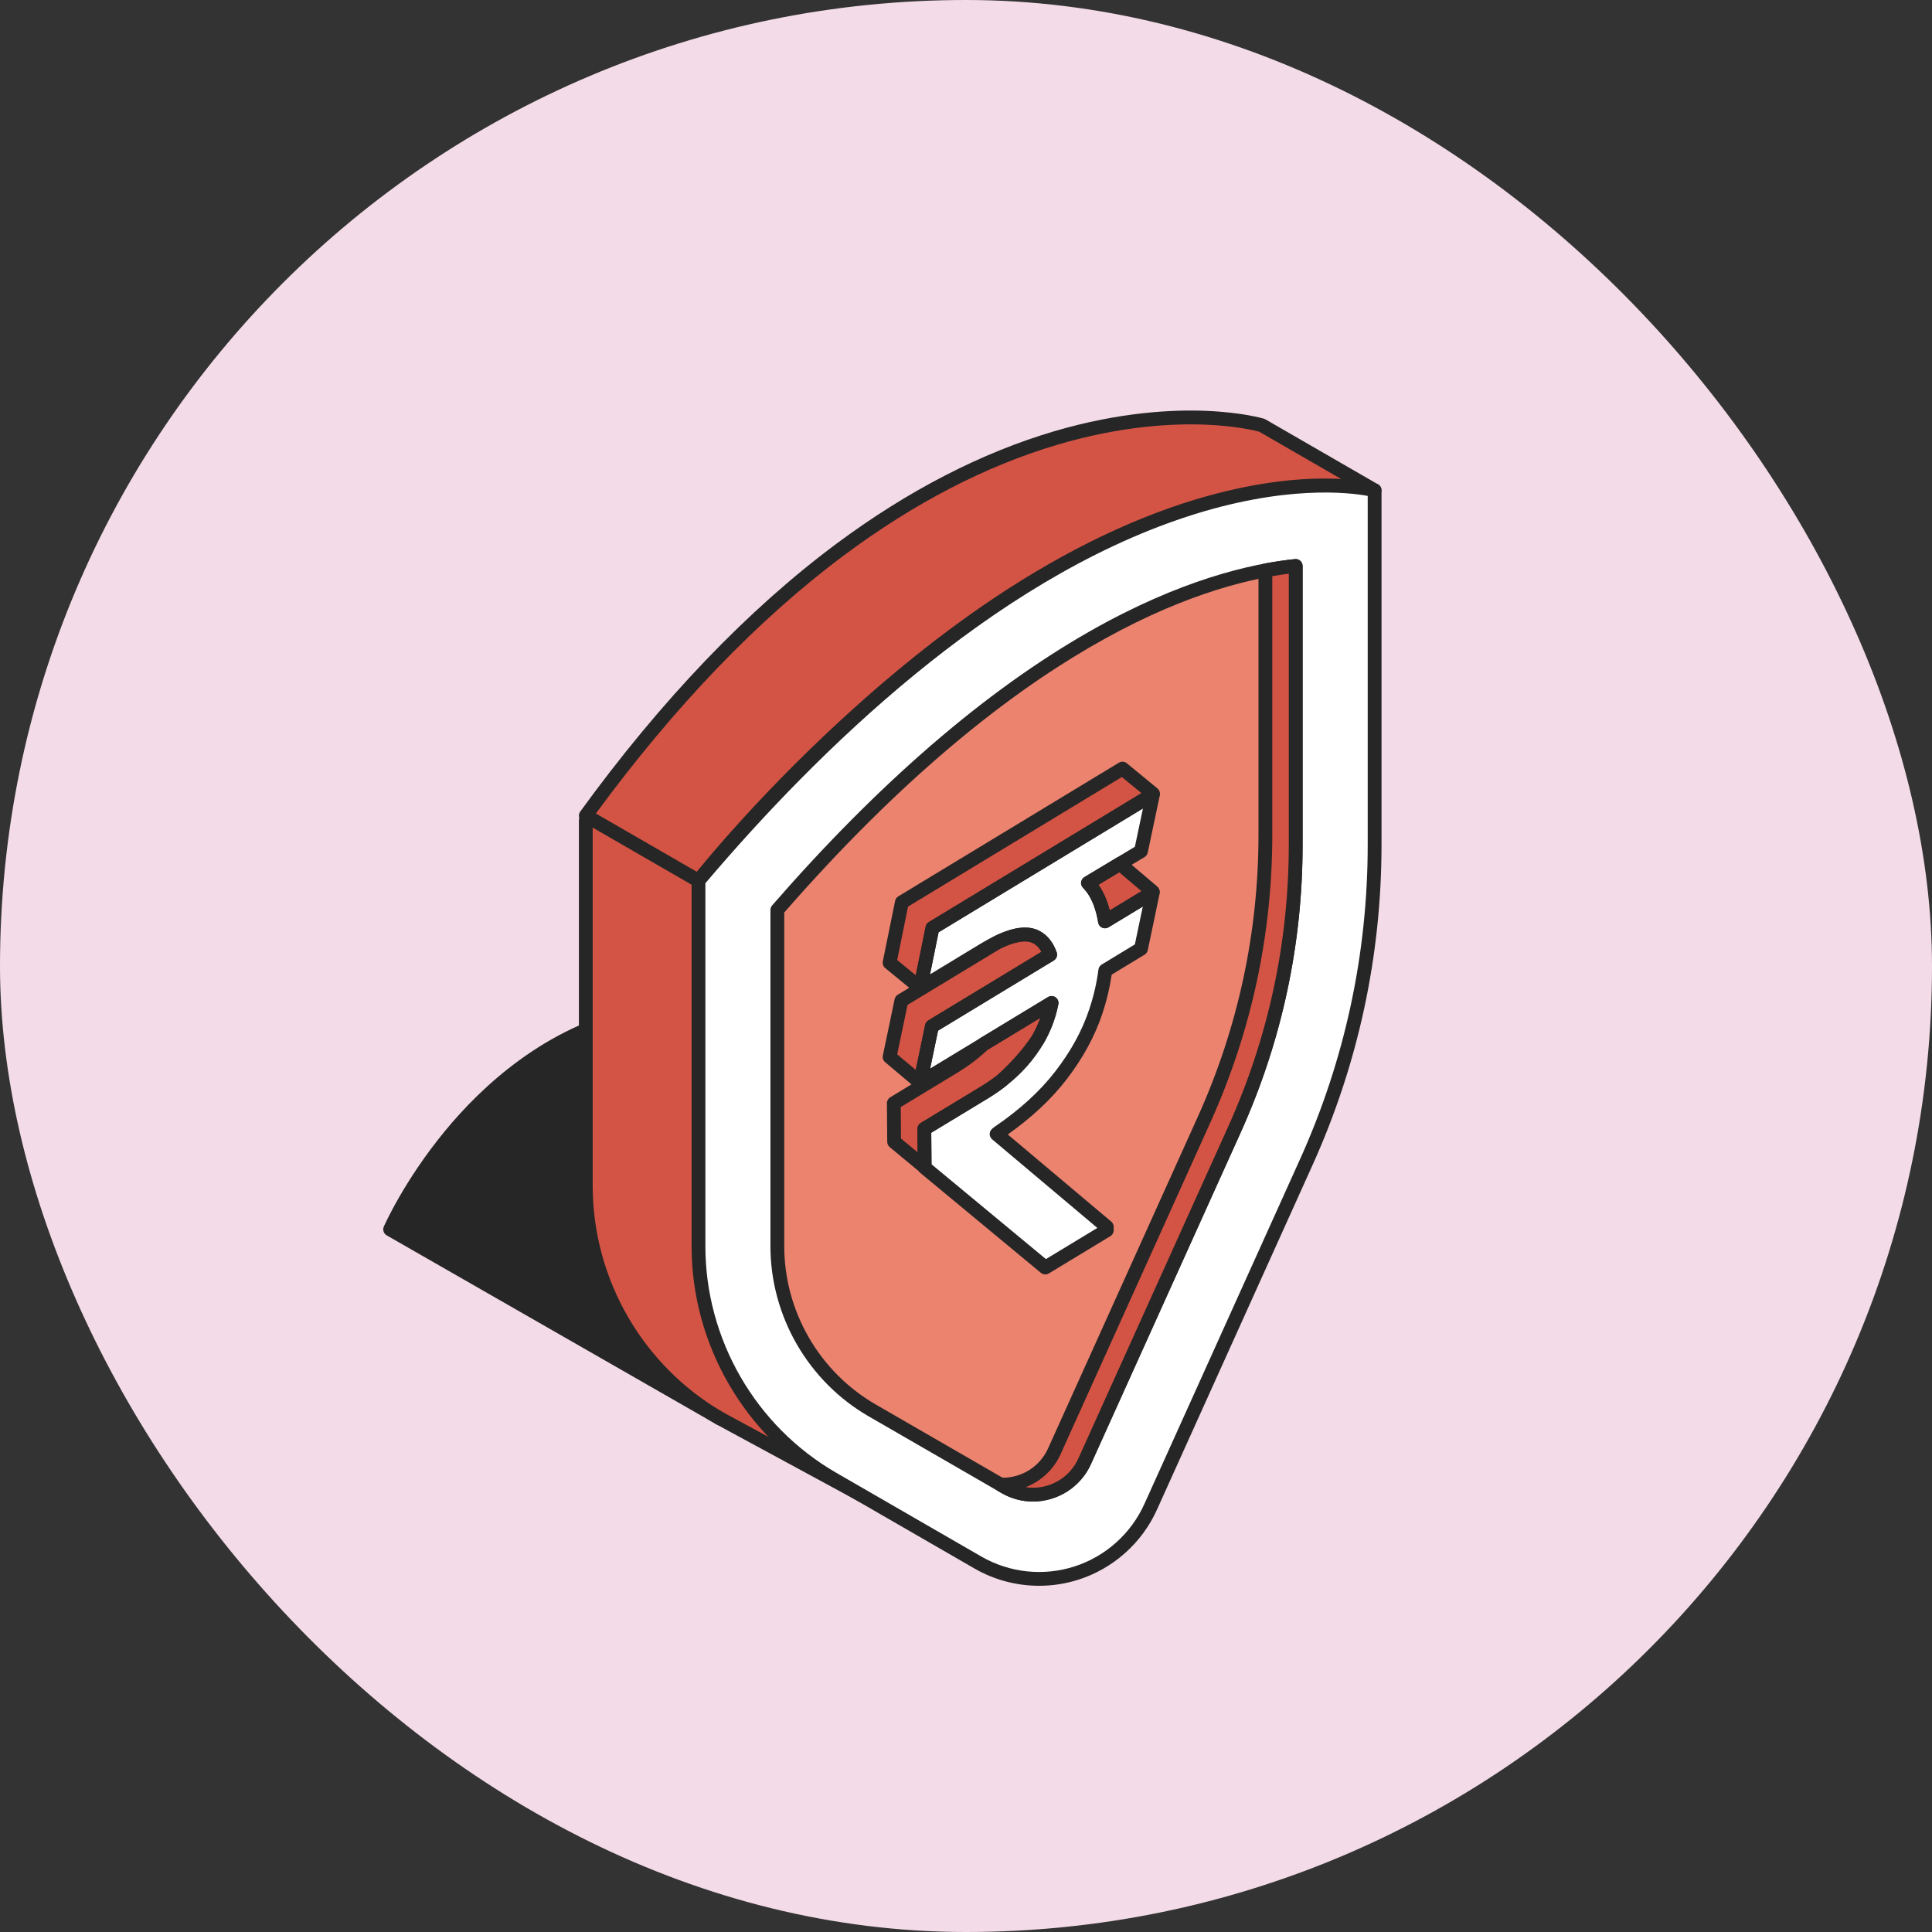 <svg width="80" height="80" viewBox="0 0 80 80" fill="none" xmlns="http://www.w3.org/2000/svg">
<rect x="0" y="0" width="80" height="80" fill="#333333" stroke="none"/>
<rect width="80" height="80" rx="40" fill="#F3DCE7"/>
<path d="M29.818 58.738L16.154 50.906C16.154 50.906 19.38 43.545 26.285 41.994C33.191 40.443 29.818 58.738 29.818 58.738Z" fill="#262626"/>
<path d="M29.819 59.024C29.77 59.024 29.721 59.011 29.677 58.986L16.013 51.154C15.886 51.081 15.835 50.925 15.893 50.791C15.927 50.715 16.735 48.892 18.41 46.85C19.962 44.96 22.577 42.534 26.224 41.715C27.363 41.46 28.319 41.693 29.063 42.41C32.47 45.687 30.198 58.257 30.1 58.79C30.083 58.881 30.023 58.959 29.939 58.998C29.901 59.015 29.86 59.024 29.819 59.024ZM16.527 50.79L29.606 58.287C29.968 56.098 31.532 45.577 28.667 42.821C28.061 42.238 27.302 42.059 26.349 42.273C20.352 43.62 17.143 49.541 16.527 50.79Z" fill="#262626"/>
<path d="M24.256 33.974V49.103C24.256 53.078 26.377 56.751 29.819 58.739L35.478 61.806C38.35 63.464 41.859 62.383 43.224 59.36L49.419 45.64C51.287 41.502 52.253 37.015 52.253 32.475V17.81C52.253 17.81 40.649 14.594 24.256 33.974Z" fill="#D35444"/>
<path d="M38.31 62.871C37.293 62.871 36.275 62.596 35.335 62.053L29.683 58.99C26.157 56.954 23.971 53.167 23.971 49.103V33.974C23.971 33.907 23.995 33.841 24.038 33.79C27.793 29.351 31.609 25.734 35.381 23.04C38.406 20.878 41.412 19.301 44.314 18.353C49.289 16.726 52.208 17.501 52.33 17.535C52.454 17.569 52.539 17.682 52.539 17.81V32.475C52.539 37.086 51.578 41.555 49.68 45.757L43.485 59.478C42.8 60.996 41.578 62.104 40.045 62.598C39.477 62.781 38.894 62.871 38.31 62.871ZM24.542 34.079V49.103C24.542 52.963 26.619 56.561 29.962 58.491L35.614 61.554C36.958 62.33 38.466 62.506 39.87 62.054C41.247 61.61 42.346 60.612 42.965 59.243L49.159 45.522C51.023 41.394 51.968 37.004 51.968 32.475V18.041C51.223 17.902 48.526 17.566 44.435 18.914C36.376 21.571 29.181 28.609 24.542 34.079Z" fill="#262626"/>
<path d="M24.256 33.775L28.922 36.469C28.922 36.469 42.921 18.545 56.919 20.304L52.253 17.61C52.253 17.61 38.914 13.599 24.256 33.775Z" fill="#D35444"/>
<path d="M28.922 36.754C28.874 36.754 28.825 36.742 28.78 36.716L24.114 34.022C24.043 33.981 23.994 33.913 23.977 33.834C23.96 33.755 23.978 33.672 24.025 33.606C27.386 28.981 30.959 25.247 34.644 22.508C37.602 20.31 40.639 18.744 43.671 17.852C46.378 17.056 48.581 16.956 49.952 17.013C51.45 17.075 52.3 17.326 52.336 17.337C52.357 17.343 52.377 17.352 52.397 17.363L57.063 20.057C57.181 20.125 57.234 20.267 57.191 20.395C57.147 20.524 57.019 20.606 56.884 20.588C53.745 20.193 50.338 20.785 46.76 22.347C43.882 23.604 40.888 25.486 37.861 27.941C32.694 32.133 29.183 36.6 29.148 36.644C29.092 36.716 29.008 36.754 28.922 36.754ZM24.675 33.686L28.853 36.098C29.591 35.188 32.892 31.238 37.492 27.505C40.559 25.015 43.599 23.104 46.525 21.826C49.721 20.43 52.79 19.787 55.67 19.913L52.142 17.876C51.982 17.832 51.181 17.633 49.891 17.583C48.56 17.532 46.421 17.634 43.788 18.414C40.825 19.291 37.854 20.83 34.957 22.988C31.396 25.64 27.938 29.238 24.675 33.686Z" fill="#262626"/>
<path d="M28.922 36.469V51.597C28.922 55.572 31.043 59.245 34.485 61.233L40.491 64.7C43.088 66.2 46.412 65.129 47.646 62.396L54.085 48.134C55.953 43.997 56.919 39.509 56.919 34.969V20.305C56.919 20.305 45.315 17.088 28.922 36.469Z" fill="white"/>
<path d="M42.773 61.889C42.363 61.889 41.971 61.783 41.609 61.574L36.117 58.404C33.694 57.004 32.188 54.396 32.188 51.597V37.677C42.177 26.2 49.885 23.819 53.652 23.435V34.969C53.652 39.072 52.796 43.049 51.108 46.789L44.913 60.51C44.535 61.348 43.694 61.889 42.773 61.889Z" fill="#EC836E"/>
<path d="M42.773 62.175C42.313 62.175 41.873 62.056 41.467 61.822L35.975 58.651C33.463 57.201 31.902 54.498 31.902 51.597V37.678C31.902 37.608 31.927 37.542 31.973 37.49C36.389 32.416 40.81 28.6 45.113 26.148C48.874 24.005 51.817 23.335 53.624 23.151C53.704 23.143 53.784 23.169 53.844 23.223C53.904 23.277 53.938 23.355 53.938 23.435V34.969C53.938 39.113 53.074 43.13 51.369 46.907L45.174 60.628C44.75 61.568 43.807 62.175 42.773 62.175ZM32.474 37.785V51.597C32.474 54.294 33.925 56.807 36.261 58.156L41.752 61.327C42.071 61.511 42.414 61.604 42.773 61.604C43.583 61.604 44.321 61.128 44.653 60.393L50.848 46.672C52.519 42.969 53.367 39.031 53.367 34.969V23.756C49.59 24.23 42.116 26.736 32.474 37.785Z" fill="#262626"/>
<path d="M47.37 37.174L47.734 36.953L47.246 39.287L45.766 40.184C45.695 40.746 45.565 41.312 45.376 41.879C45.074 42.789 44.593 43.672 43.932 44.528C43.271 45.386 42.404 46.178 41.329 46.906L41.266 46.96L44.566 49.738L45.83 50.802V50.943L43.283 52.486L38.287 48.345V48.327L38.273 46.745L40.751 45.244C40.998 45.094 41.23 44.935 41.446 44.768C41.772 44.517 42.063 44.246 42.32 43.954C42.576 43.664 42.796 43.36 42.979 43.04C43.101 42.826 43.207 42.604 43.298 42.377C43.405 42.101 43.487 41.819 43.544 41.531L40.718 43.243L38.334 44.688L38.1 44.83L38.588 42.497L43.484 39.529C43.367 39.195 43.186 38.956 42.934 38.815C42.563 38.605 42.024 38.67 41.316 39.012C41.139 39.098 40.95 39.201 40.751 39.322L38.1 40.928L38.105 40.9L38.608 38.426L40.429 37.322L40.751 37.127L47.315 33.149L47.741 32.891L47.246 35.244L45.046 36.563C45.084 36.601 45.122 36.641 45.158 36.684C45.2 36.733 45.241 36.785 45.279 36.841C45.511 37.187 45.669 37.624 45.754 38.153L47.37 37.174Z" fill="white"/>
<path d="M43.485 39.529L38.588 42.497L38.1 44.83L36.836 43.766L37.324 41.431L41.317 39.012C42.025 38.67 42.563 38.605 42.935 38.815C43.186 38.956 43.368 39.195 43.485 39.529Z" fill="#D35444"/>
<path d="M43.543 41.531C43.487 41.819 43.405 42.101 43.297 42.377C43.207 42.604 43.101 42.826 42.978 43.04C42.88 43.181 42.776 43.323 42.667 43.464C42.318 43.916 41.911 44.352 41.445 44.768C41.229 44.935 40.997 45.094 40.75 45.244L38.273 46.745L38.287 48.327L37.023 47.28L37.01 45.68L39.486 44.179C39.95 43.898 40.361 43.586 40.717 43.243L43.543 41.531Z" fill="#D35444"/>
<path d="M47.736 36.927L47.371 37.174L45.756 38.153C45.67 37.624 45.512 37.187 45.28 36.841C45.242 36.785 45.103 36.612 45.06 36.563L46.373 35.769L47.736 36.927Z" fill="#D35444"/>
<path d="M47.742 32.865L47.316 33.149L40.751 37.127L40.43 37.322L38.609 38.426L38.106 40.9C38.104 40.901 38.103 40.902 38.1 40.903L36.836 39.864L37.345 37.36L39.166 36.257L39.487 36.063L46.478 31.826L47.742 32.865Z" fill="#D35444"/>
<path d="M43.283 52.771C43.218 52.771 43.154 52.749 43.101 52.706L38.105 48.565C38.04 48.511 38.002 48.43 38.002 48.345V48.327L37.988 46.747C37.987 46.646 38.04 46.552 38.126 46.5L40.603 44.999C40.839 44.856 41.064 44.702 41.272 44.542C41.583 44.301 41.864 44.04 42.107 43.765C42.35 43.489 42.56 43.197 42.731 42.898C42.845 42.698 42.947 42.487 43.033 42.271C43.049 42.23 43.064 42.188 43.079 42.147L38.248 45.074C38.151 45.133 38.028 45.129 37.935 45.063C37.842 44.997 37.797 44.883 37.821 44.771L38.309 42.438C38.325 42.36 38.373 42.293 38.44 42.252L43.124 39.413C43.038 39.255 42.929 39.139 42.794 39.063C42.515 38.906 42.047 38.977 41.441 39.269C41.264 39.355 41.082 39.455 40.9 39.566L38.248 41.173C38.151 41.231 38.029 41.227 37.936 41.162C37.843 41.097 37.798 40.983 37.82 40.872L37.826 40.844L38.329 38.369C38.345 38.291 38.393 38.223 38.461 38.181L47.594 32.646C47.691 32.587 47.814 32.591 47.907 32.657C48 32.723 48.045 32.838 48.022 32.949L47.526 35.303C47.51 35.381 47.462 35.448 47.394 35.489L45.484 36.634C45.495 36.65 45.506 36.666 45.517 36.681C45.707 36.964 45.853 37.305 45.953 37.699L47.222 36.929H47.222L47.587 36.709C47.684 36.65 47.807 36.654 47.9 36.72C47.993 36.786 48.038 36.901 48.015 37.012L47.527 39.345C47.51 39.422 47.463 39.49 47.395 39.531L46.032 40.358C45.955 40.891 45.827 41.432 45.648 41.969C45.338 42.905 44.837 43.824 44.159 44.703C43.534 45.514 42.717 46.278 41.73 46.976L46.014 50.583C46.079 50.637 46.116 50.718 46.116 50.802V50.942C46.116 51.042 46.064 51.135 45.978 51.187L43.431 52.73C43.386 52.758 43.334 52.771 43.283 52.771ZM38.572 48.21L43.309 52.136L45.439 50.846L41.083 47.178C41.019 47.124 40.981 47.044 40.981 46.961C40.981 46.876 41.017 46.797 41.081 46.742L41.144 46.688C41.152 46.681 41.161 46.675 41.169 46.669C42.214 45.961 43.068 45.182 43.706 44.353C44.345 43.526 44.815 42.664 45.105 41.789C45.288 41.241 45.415 40.689 45.483 40.148C45.494 40.062 45.544 39.985 45.618 39.94L46.992 39.106L47.321 37.538L45.903 38.397C45.822 38.446 45.721 38.452 45.635 38.412C45.549 38.372 45.488 38.292 45.473 38.198C45.394 37.711 45.249 37.308 45.042 37.001C45.014 36.958 44.98 36.914 44.942 36.87C44.912 36.835 44.881 36.801 44.847 36.768C44.783 36.707 44.752 36.619 44.762 36.531C44.773 36.442 44.823 36.364 44.899 36.318L46.993 35.063L47.327 33.476L38.864 38.605L38.51 40.346L40.603 39.077C40.8 38.957 40.999 38.849 41.193 38.755C41.996 38.367 42.612 38.304 43.075 38.565C43.386 38.74 43.614 39.033 43.755 39.435C43.799 39.562 43.748 39.703 43.633 39.773L38.843 42.677L38.515 44.245L43.396 41.286C43.493 41.227 43.615 41.231 43.708 41.296C43.8 41.361 43.846 41.474 43.825 41.585C43.766 41.887 43.678 42.188 43.565 42.48C43.468 42.723 43.355 42.959 43.227 43.181C43.037 43.514 42.804 43.838 42.535 44.143C42.269 44.445 41.961 44.732 41.621 44.994C41.396 45.168 41.154 45.334 40.9 45.488L38.561 46.905L38.572 48.21Z" fill="#262626"/>
<path d="M38.101 45.116C38.035 45.116 37.969 45.093 37.917 45.049L36.653 43.984C36.572 43.917 36.535 43.81 36.557 43.707L37.045 41.373C37.061 41.295 37.109 41.228 37.177 41.187L41.17 38.768C41.178 38.763 41.185 38.759 41.194 38.755C41.997 38.367 42.613 38.305 43.076 38.566C43.386 38.741 43.615 39.033 43.755 39.435C43.8 39.562 43.749 39.703 43.633 39.773L38.843 42.677L38.381 44.889C38.36 44.987 38.289 45.067 38.194 45.1C38.164 45.111 38.132 45.116 38.101 45.116ZM37.151 43.657L37.919 44.303L38.309 42.438C38.326 42.361 38.373 42.293 38.441 42.252L43.124 39.414C43.039 39.255 42.93 39.14 42.795 39.064C42.517 38.907 42.054 38.976 41.454 39.264L37.579 41.611L37.151 43.657Z" fill="#262626"/>
<path d="M38.287 48.612C38.222 48.612 38.157 48.59 38.105 48.547L36.842 47.5C36.777 47.446 36.739 47.366 36.738 47.282L36.725 45.683C36.724 45.582 36.776 45.488 36.862 45.436L39.338 43.935C39.782 43.666 40.18 43.364 40.52 43.037C40.535 43.022 40.552 43.01 40.57 42.999L43.396 41.286C43.492 41.227 43.614 41.231 43.707 41.296C43.8 41.361 43.846 41.474 43.824 41.585C43.766 41.887 43.678 42.188 43.564 42.48C43.468 42.723 43.355 42.959 43.227 43.181C43.223 43.189 43.218 43.196 43.214 43.202C43.114 43.346 43.007 43.493 42.894 43.638C42.532 44.106 42.109 44.558 41.636 44.981C41.631 44.986 41.626 44.99 41.621 44.994C41.396 45.168 41.153 45.334 40.899 45.488L38.561 46.905L38.573 48.324C38.574 48.435 38.511 48.537 38.41 48.585C38.371 48.603 38.329 48.612 38.287 48.612ZM37.309 47.144L37.996 47.714L37.988 46.747C37.987 46.646 38.039 46.552 38.126 46.5L40.603 44.999C40.836 44.858 41.058 44.706 41.263 44.548C41.707 44.15 42.103 43.727 42.442 43.289C42.545 43.155 42.645 43.02 42.737 42.887C42.849 42.691 42.948 42.484 43.032 42.271C43.048 42.23 43.064 42.188 43.079 42.147L40.893 43.471C40.528 43.819 40.105 44.139 39.635 44.424L37.298 45.84L37.309 47.144Z" fill="#262626"/>
<path d="M45.754 38.438C45.714 38.438 45.673 38.429 45.635 38.412C45.548 38.372 45.487 38.292 45.472 38.198C45.393 37.711 45.248 37.308 45.042 37.001C45.015 36.961 44.887 36.801 44.843 36.749C44.788 36.685 44.764 36.601 44.777 36.518C44.79 36.435 44.839 36.362 44.911 36.318L46.224 35.524C46.329 35.46 46.463 35.471 46.557 35.551L47.919 36.709C47.987 36.767 48.025 36.853 48.02 36.943C48.015 37.032 47.969 37.113 47.895 37.163L47.53 37.41C47.526 37.413 47.522 37.416 47.518 37.418L45.903 38.397C45.857 38.424 45.806 38.438 45.754 38.438ZM45.485 36.639C45.498 36.655 45.508 36.67 45.516 36.681C45.706 36.964 45.852 37.305 45.952 37.698L47.263 36.901L46.343 36.12L45.485 36.639Z" fill="#262626"/>
<path d="M38.101 41.189C38.036 41.189 37.972 41.167 37.919 41.124L36.655 40.085C36.573 40.017 36.535 39.911 36.556 39.807L37.065 37.303C37.081 37.225 37.129 37.157 37.197 37.116L46.33 31.582C46.434 31.519 46.566 31.528 46.66 31.605L47.924 32.644C47.994 32.702 48.032 32.789 48.028 32.88C48.023 32.97 47.976 33.053 47.901 33.103L47.474 33.387C47.471 33.389 47.468 33.391 47.464 33.393L38.865 38.605L38.387 40.956C38.371 41.036 38.322 41.104 38.253 41.145C38.244 41.151 38.235 41.156 38.226 41.16C38.187 41.179 38.144 41.189 38.101 41.189ZM37.151 39.752L37.92 40.384L38.33 38.369C38.345 38.291 38.393 38.223 38.461 38.181L47.263 32.841L46.453 32.175L37.6 37.54L37.151 39.752Z" fill="#262626"/>
<path d="M53.652 23.435V34.969C53.652 39.073 52.795 43.05 51.107 46.789L44.912 60.51C44.534 61.348 43.693 61.889 42.772 61.889C42.363 61.889 41.971 61.783 41.608 61.574L41.435 61.474C41.463 61.476 41.489 61.476 41.517 61.476C42.439 61.476 43.279 60.934 43.657 60.096L49.852 46.375C51.54 42.636 52.396 38.659 52.396 34.555V23.619C52.854 23.532 53.272 23.474 53.652 23.435Z" fill="#D35444"/>
<path d="M42.773 62.175C42.312 62.175 41.873 62.056 41.466 61.822L41.294 61.722C41.18 61.657 41.125 61.522 41.162 61.395C41.198 61.269 41.318 61.184 41.448 61.189C41.471 61.19 41.494 61.19 41.517 61.19C42.328 61.19 43.066 60.715 43.397 59.978L49.592 46.258C51.264 42.556 52.111 38.618 52.111 34.555V23.619C52.111 23.482 52.209 23.364 52.344 23.338C52.772 23.257 53.203 23.194 53.623 23.151C53.704 23.142 53.784 23.169 53.844 23.223C53.904 23.277 53.938 23.354 53.938 23.435V34.969C53.938 39.114 53.073 43.13 51.368 46.907L45.173 60.627C44.748 61.568 43.806 62.175 42.773 62.175ZM42.474 61.582C42.572 61.596 42.672 61.604 42.773 61.604C43.582 61.604 44.32 61.128 44.652 60.392L50.847 46.672C52.519 42.969 53.366 39.032 53.366 34.969V23.755C53.14 23.784 52.911 23.818 52.683 23.858V34.555C52.683 38.7 51.818 42.716 50.113 46.493L43.918 60.213C43.631 60.851 43.105 61.336 42.474 61.582Z" fill="#262626"/>
<path d="M43.028 65.664C42.096 65.664 41.17 65.422 40.348 64.947L34.343 61.48C30.823 59.448 28.637 55.661 28.637 51.597V36.468C28.637 36.401 28.661 36.336 28.704 36.284C32.459 31.845 36.275 28.228 40.047 25.534C43.072 23.372 46.078 21.796 48.98 20.847C53.955 19.22 56.874 19.995 56.996 20.029C57.12 20.063 57.206 20.176 57.206 20.304V34.969C57.206 39.58 56.243 44.049 54.346 48.251L47.907 62.513C47.286 63.889 46.105 64.944 44.668 65.407C44.133 65.579 43.58 65.664 43.028 65.664ZM29.208 36.573V51.597C29.208 55.458 31.285 59.055 34.628 60.985L40.634 64.452C41.802 65.127 43.209 65.276 44.492 64.863C45.776 64.45 46.831 63.507 47.386 62.278L53.825 48.016C55.689 43.888 56.634 39.498 56.634 34.969V20.535C55.889 20.396 53.192 20.06 49.101 21.409C41.042 24.065 33.847 31.103 29.208 36.573Z" fill="#262626"/>
</svg>
